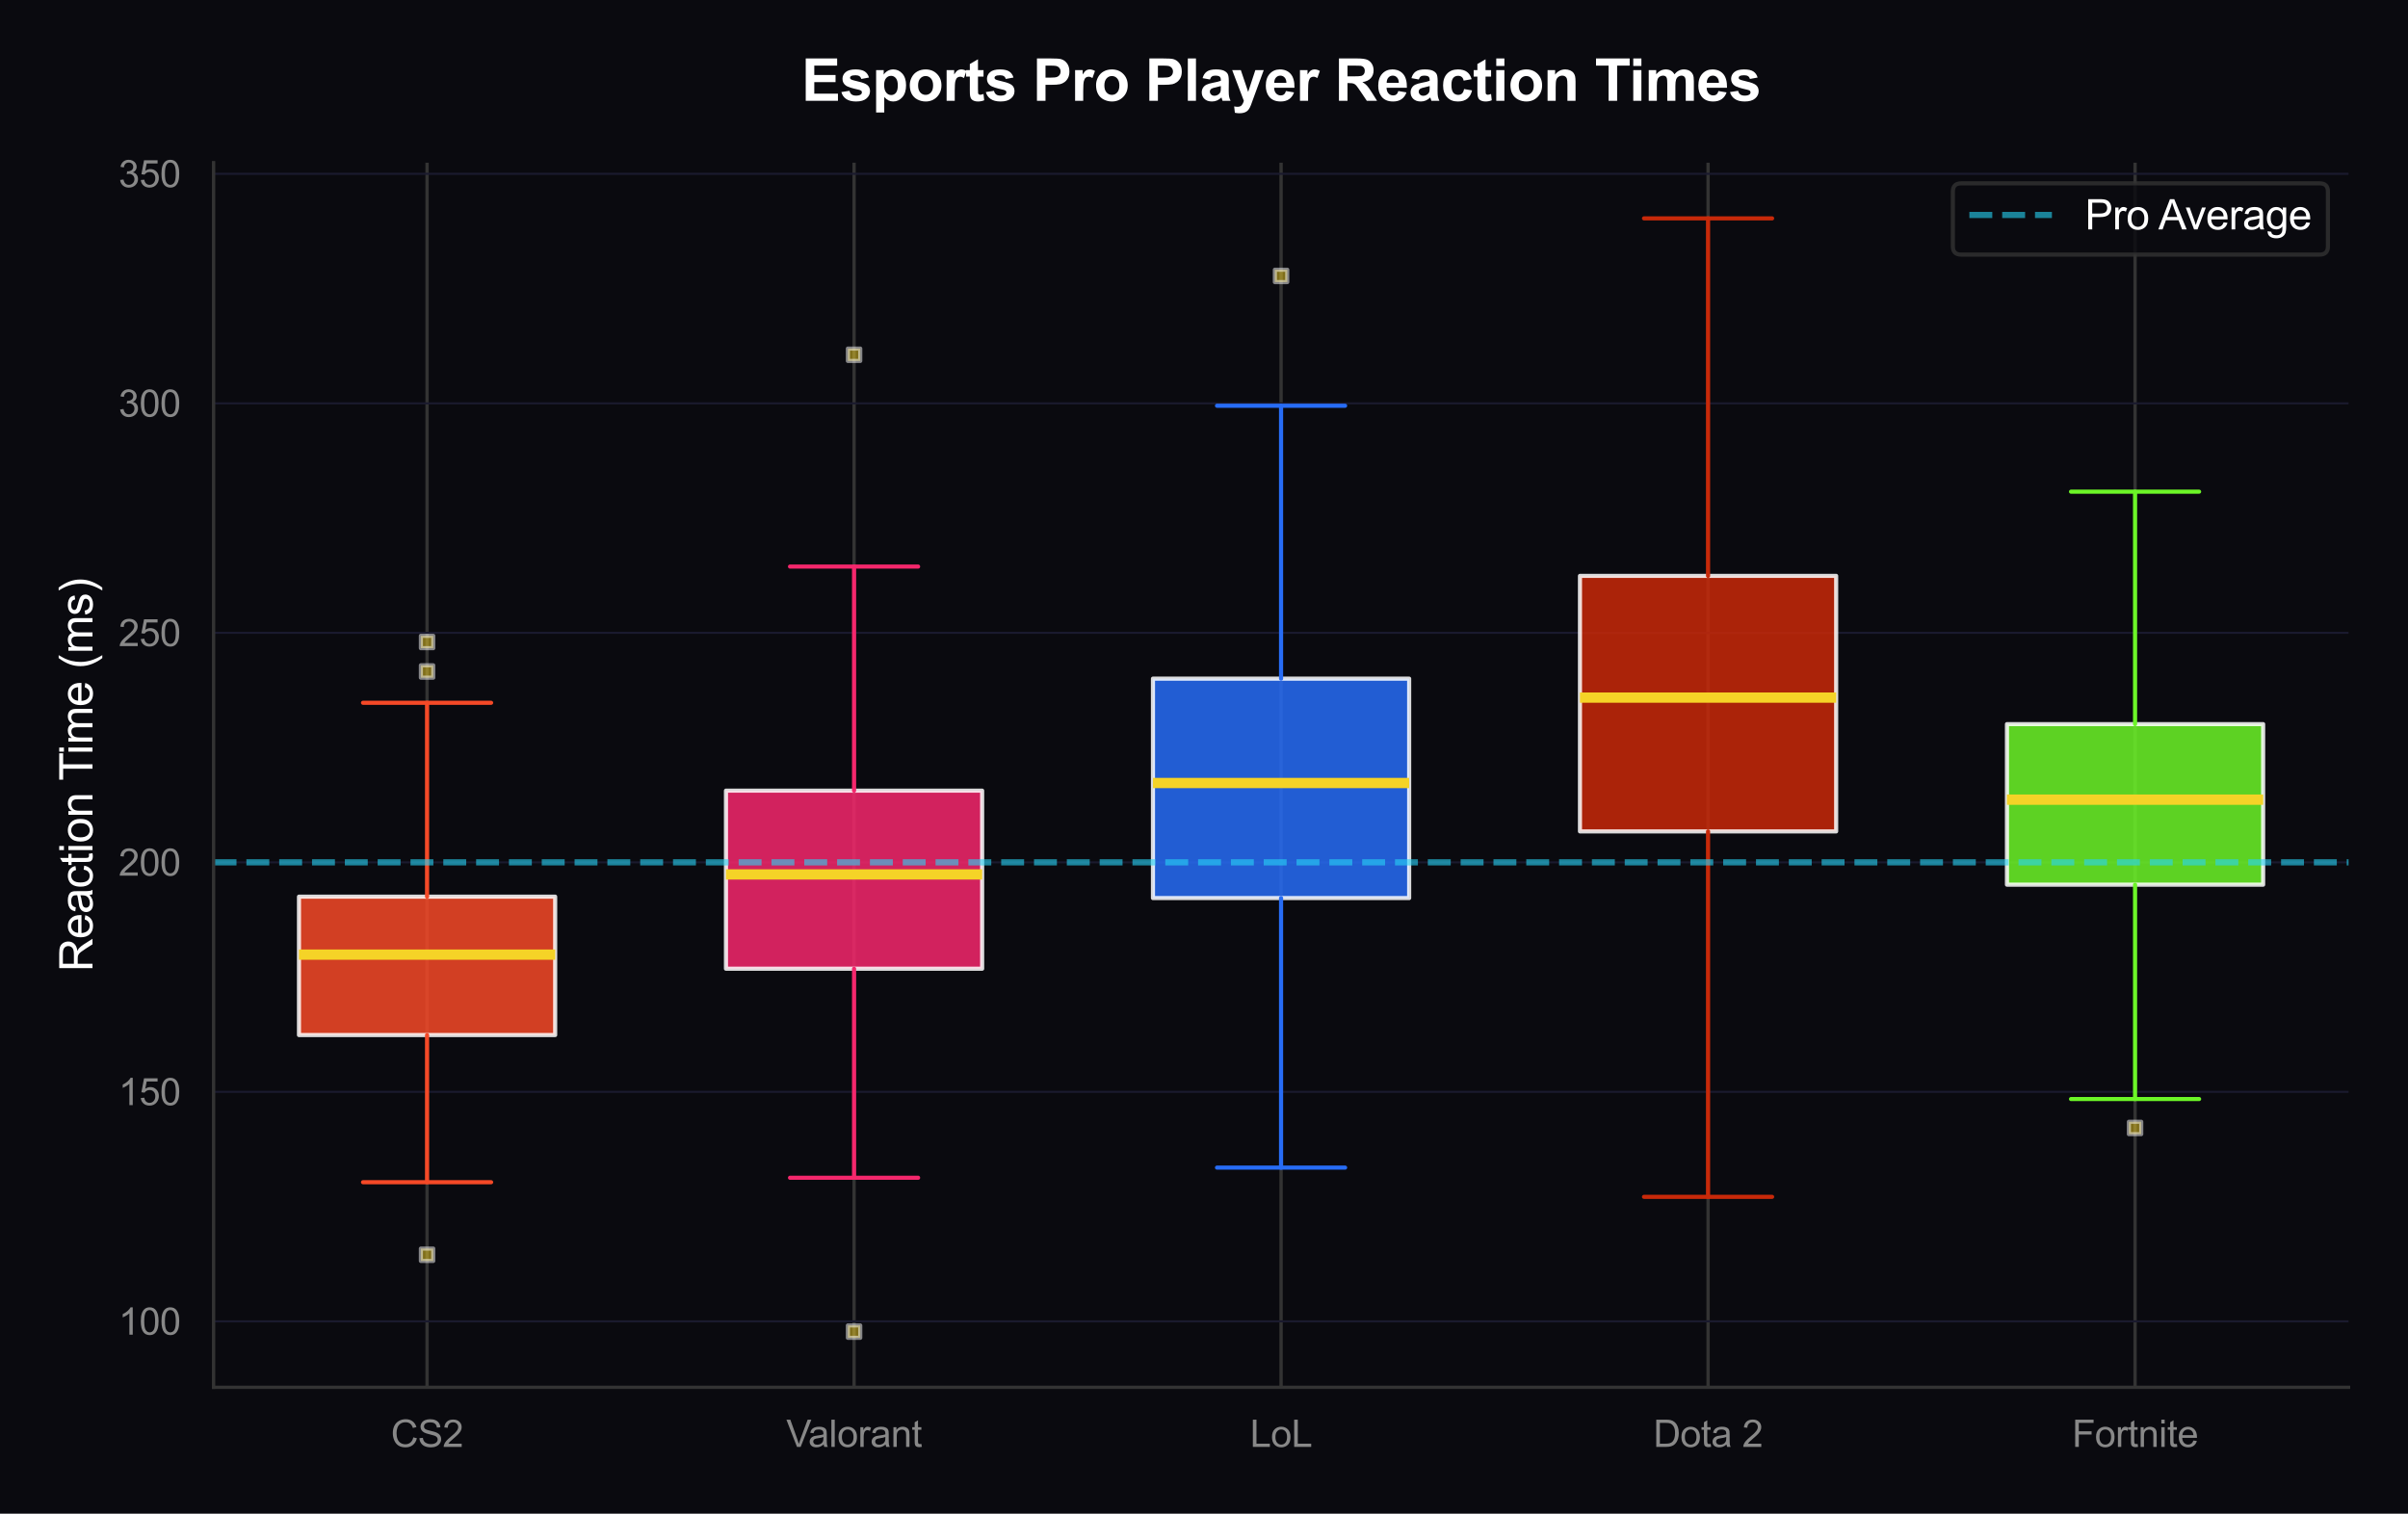 <?xml version="1.0" encoding="utf-8" standalone="no"?>
<!DOCTYPE svg PUBLIC "-//W3C//DTD SVG 1.1//EN"
  "http://www.w3.org/Graphics/SVG/1.1/DTD/svg11.dtd">
<svg xmlns:xlink="http://www.w3.org/1999/xlink" viewBox="0 0 583.337 366.732" xmlns="http://www.w3.org/2000/svg" version="1.1">
 <defs>
  <style type="text/css">*{stroke-linejoin: round; stroke-linecap: butt}</style>
 </defs>
 <g id="figure_1">
  <g id="patch_1">
   <path d="M 0 366.732 
L 583.337 366.732 
L 583.337 0 
L 0 0 
z
" style="fill: #0a0a0f"/>
  </g>
  <g id="axes_1">
   <g id="patch_2">
    <path d="M 51.737 336.101 
L 568.937 336.101 
L 568.937 39.421 
L 51.737 39.421 
z
" style="fill: #0a0a0f"/>
   </g>
   <g id="matplotlib.axis_1">
    <g id="xtick_1">
     <g id="line2d_1">
      <path d="M 103.457 336.101 
L 103.457 39.421 
" clip-path="url(#pb2e6bfd8dd)" style="fill: none; stroke: #333333; stroke-width: 0.8; stroke-linecap: round"/>
     </g>
     <g id="text_1">
      <!-- CS2 -->
      <g style="fill: #888888" transform="translate(94.703 350.543) scale(0.09 -0.09)">
       <defs>
        <path id="ArialMT-43" d="M 3763 1606 
L 4369 1453 
Q 4178 706 3683 314 
Q 3188 -78 2472 -78 
Q 1731 -78 1267 223 
Q 803 525 561 1097 
Q 319 1669 319 2325 
Q 319 3041 592 3573 
Q 866 4106 1370 4382 
Q 1875 4659 2481 4659 
Q 3169 4659 3637 4309 
Q 4106 3959 4291 3325 
L 3694 3184 
Q 3534 3684 3231 3912 
Q 2928 4141 2469 4141 
Q 1941 4141 1586 3887 
Q 1231 3634 1087 3207 
Q 944 2781 944 2328 
Q 944 1744 1114 1308 
Q 1284 872 1643 656 
Q 2003 441 2422 441 
Q 2931 441 3284 734 
Q 3638 1028 3763 1606 
z
" transform="scale(0.016)"/>
        <path id="ArialMT-53" d="M 288 1472 
L 859 1522 
Q 900 1178 1048 958 
Q 1197 738 1509 602 
Q 1822 466 2213 466 
Q 2559 466 2825 569 
Q 3091 672 3220 851 
Q 3350 1031 3350 1244 
Q 3350 1459 3225 1620 
Q 3100 1781 2813 1891 
Q 2628 1963 1997 2114 
Q 1366 2266 1113 2400 
Q 784 2572 623 2826 
Q 463 3081 463 3397 
Q 463 3744 659 4045 
Q 856 4347 1234 4503 
Q 1613 4659 2075 4659 
Q 2584 4659 2973 4495 
Q 3363 4331 3572 4012 
Q 3781 3694 3797 3291 
L 3216 3247 
Q 3169 3681 2898 3903 
Q 2628 4125 2100 4125 
Q 1550 4125 1298 3923 
Q 1047 3722 1047 3438 
Q 1047 3191 1225 3031 
Q 1400 2872 2139 2705 
Q 2878 2538 3153 2413 
Q 3553 2228 3743 1945 
Q 3934 1663 3934 1294 
Q 3934 928 3725 604 
Q 3516 281 3123 101 
Q 2731 -78 2241 -78 
Q 1619 -78 1198 103 
Q 778 284 539 648 
Q 300 1013 288 1472 
z
" transform="scale(0.016)"/>
        <path id="ArialMT-32" d="M 3222 541 
L 3222 0 
L 194 0 
Q 188 203 259 391 
Q 375 700 629 1000 
Q 884 1300 1366 1694 
Q 2113 2306 2375 2664 
Q 2638 3022 2638 3341 
Q 2638 3675 2398 3904 
Q 2159 4134 1775 4134 
Q 1369 4134 1125 3890 
Q 881 3647 878 3216 
L 300 3275 
Q 359 3922 746 4261 
Q 1134 4600 1788 4600 
Q 2447 4600 2831 4234 
Q 3216 3869 3216 3328 
Q 3216 3053 3103 2787 
Q 2991 2522 2730 2228 
Q 2469 1934 1863 1422 
Q 1356 997 1212 845 
Q 1069 694 975 541 
L 3222 541 
z
" transform="scale(0.016)"/>
       </defs>
       <use xlink:href="#ArialMT-43"/>
       <use xlink:href="#ArialMT-53" transform="translate(72.217 0)"/>
       <use xlink:href="#ArialMT-32" transform="translate(138.916 0)"/>
      </g>
     </g>
    </g>
    <g id="xtick_2">
     <g id="line2d_2">
      <path d="M 206.897 336.101 
L 206.897 39.421 
" clip-path="url(#pb2e6bfd8dd)" style="fill: none; stroke: #333333; stroke-width: 0.8; stroke-linecap: round"/>
     </g>
     <g id="text_2">
      <!-- Valorant -->
      <g style="fill: #888888" transform="translate(190.47 350.543) scale(0.09 -0.09)">
       <defs>
        <path id="ArialMT-56" d="M 1803 0 
L 28 4581 
L 684 4581 
L 1875 1253 
Q 2019 853 2116 503 
Q 2222 878 2363 1253 
L 3600 4581 
L 4219 4581 
L 2425 0 
L 1803 0 
z
" transform="scale(0.016)"/>
        <path id="ArialMT-61" d="M 2588 409 
Q 2275 144 1986 34 
Q 1697 -75 1366 -75 
Q 819 -75 525 192 
Q 231 459 231 875 
Q 231 1119 342 1320 
Q 453 1522 633 1644 
Q 813 1766 1038 1828 
Q 1203 1872 1538 1913 
Q 2219 1994 2541 2106 
Q 2544 2222 2544 2253 
Q 2544 2597 2384 2738 
Q 2169 2928 1744 2928 
Q 1347 2928 1158 2789 
Q 969 2650 878 2297 
L 328 2372 
Q 403 2725 575 2942 
Q 747 3159 1072 3276 
Q 1397 3394 1825 3394 
Q 2250 3394 2515 3294 
Q 2781 3194 2906 3042 
Q 3031 2891 3081 2659 
Q 3109 2516 3109 2141 
L 3109 1391 
Q 3109 606 3145 398 
Q 3181 191 3288 0 
L 2700 0 
Q 2613 175 2588 409 
z
M 2541 1666 
Q 2234 1541 1622 1453 
Q 1275 1403 1131 1340 
Q 988 1278 909 1158 
Q 831 1038 831 891 
Q 831 666 1001 516 
Q 1172 366 1500 366 
Q 1825 366 2078 508 
Q 2331 650 2450 897 
Q 2541 1088 2541 1459 
L 2541 1666 
z
" transform="scale(0.016)"/>
        <path id="ArialMT-6c" d="M 409 0 
L 409 4581 
L 972 4581 
L 972 0 
L 409 0 
z
" transform="scale(0.016)"/>
        <path id="ArialMT-6f" d="M 213 1659 
Q 213 2581 725 3025 
Q 1153 3394 1769 3394 
Q 2453 3394 2887 2945 
Q 3322 2497 3322 1706 
Q 3322 1066 3130 698 
Q 2938 331 2570 128 
Q 2203 -75 1769 -75 
Q 1072 -75 642 372 
Q 213 819 213 1659 
z
M 791 1659 
Q 791 1022 1069 705 
Q 1347 388 1769 388 
Q 2188 388 2466 706 
Q 2744 1025 2744 1678 
Q 2744 2294 2464 2611 
Q 2184 2928 1769 2928 
Q 1347 2928 1069 2612 
Q 791 2297 791 1659 
z
" transform="scale(0.016)"/>
        <path id="ArialMT-72" d="M 416 0 
L 416 3319 
L 922 3319 
L 922 2816 
Q 1116 3169 1280 3281 
Q 1444 3394 1641 3394 
Q 1925 3394 2219 3213 
L 2025 2691 
Q 1819 2813 1613 2813 
Q 1428 2813 1281 2702 
Q 1134 2591 1072 2394 
Q 978 2094 978 1738 
L 978 0 
L 416 0 
z
" transform="scale(0.016)"/>
        <path id="ArialMT-6e" d="M 422 0 
L 422 3319 
L 928 3319 
L 928 2847 
Q 1294 3394 1984 3394 
Q 2284 3394 2536 3286 
Q 2788 3178 2913 3003 
Q 3038 2828 3088 2588 
Q 3119 2431 3119 2041 
L 3119 0 
L 2556 0 
L 2556 2019 
Q 2556 2363 2490 2533 
Q 2425 2703 2258 2804 
Q 2091 2906 1866 2906 
Q 1506 2906 1245 2678 
Q 984 2450 984 1813 
L 984 0 
L 422 0 
z
" transform="scale(0.016)"/>
        <path id="ArialMT-74" d="M 1650 503 
L 1731 6 
Q 1494 -44 1306 -44 
Q 1000 -44 831 53 
Q 663 150 594 308 
Q 525 466 525 972 
L 525 2881 
L 113 2881 
L 113 3319 
L 525 3319 
L 525 4141 
L 1084 4478 
L 1084 3319 
L 1650 3319 
L 1650 2881 
L 1084 2881 
L 1084 941 
Q 1084 700 1114 631 
Q 1144 563 1211 522 
Q 1278 481 1403 481 
Q 1497 481 1650 503 
z
" transform="scale(0.016)"/>
       </defs>
       <use xlink:href="#ArialMT-56"/>
       <use xlink:href="#ArialMT-61" transform="translate(59.324 0)"/>
       <use xlink:href="#ArialMT-6c" transform="translate(114.939 0)"/>
       <use xlink:href="#ArialMT-6f" transform="translate(137.156 0)"/>
       <use xlink:href="#ArialMT-72" transform="translate(192.771 0)"/>
       <use xlink:href="#ArialMT-61" transform="translate(226.072 0)"/>
       <use xlink:href="#ArialMT-6e" transform="translate(281.688 0)"/>
       <use xlink:href="#ArialMT-74" transform="translate(337.303 0)"/>
      </g>
     </g>
    </g>
    <g id="xtick_3">
     <g id="line2d_3">
      <path d="M 310.337 336.101 
L 310.337 39.421 
" clip-path="url(#pb2e6bfd8dd)" style="fill: none; stroke: #333333; stroke-width: 0.8; stroke-linecap: round"/>
     </g>
     <g id="text_3">
      <!-- LoL -->
      <g style="fill: #888888" transform="translate(302.83 350.543) scale(0.09 -0.09)">
       <defs>
        <path id="ArialMT-4c" d="M 469 0 
L 469 4581 
L 1075 4581 
L 1075 541 
L 3331 541 
L 3331 0 
L 469 0 
z
" transform="scale(0.016)"/>
       </defs>
       <use xlink:href="#ArialMT-4c"/>
       <use xlink:href="#ArialMT-6f" transform="translate(55.615 0)"/>
       <use xlink:href="#ArialMT-4c" transform="translate(111.23 0)"/>
      </g>
     </g>
    </g>
    <g id="xtick_4">
     <g id="line2d_4">
      <path d="M 413.777 336.101 
L 413.777 39.421 
" clip-path="url(#pb2e6bfd8dd)" style="fill: none; stroke: #333333; stroke-width: 0.8; stroke-linecap: round"/>
     </g>
     <g id="text_4">
      <!-- Dota 2 -->
      <g style="fill: #888888" transform="translate(400.52 350.543) scale(0.09 -0.09)">
       <defs>
        <path id="ArialMT-44" d="M 494 0 
L 494 4581 
L 2072 4581 
Q 2606 4581 2888 4516 
Q 3281 4425 3559 4188 
Q 3922 3881 4101 3404 
Q 4281 2928 4281 2316 
Q 4281 1794 4159 1391 
Q 4038 988 3847 723 
Q 3656 459 3429 307 
Q 3203 156 2883 78 
Q 2563 0 2147 0 
L 494 0 
z
M 1100 541 
L 2078 541 
Q 2531 541 2789 625 
Q 3047 709 3200 863 
Q 3416 1078 3536 1442 
Q 3656 1806 3656 2325 
Q 3656 3044 3420 3430 
Q 3184 3816 2847 3947 
Q 2603 4041 2063 4041 
L 1100 4041 
L 1100 541 
z
" transform="scale(0.016)"/>
        <path id="ArialMT-20" transform="scale(0.016)"/>
       </defs>
       <use xlink:href="#ArialMT-44"/>
       <use xlink:href="#ArialMT-6f" transform="translate(72.217 0)"/>
       <use xlink:href="#ArialMT-74" transform="translate(127.832 0)"/>
       <use xlink:href="#ArialMT-61" transform="translate(155.615 0)"/>
       <use xlink:href="#ArialMT-20" transform="translate(211.23 0)"/>
       <use xlink:href="#ArialMT-32" transform="translate(239.014 0)"/>
      </g>
     </g>
    </g>
    <g id="xtick_5">
     <g id="line2d_5">
      <path d="M 517.217 336.101 
L 517.217 39.421 
" clip-path="url(#pb2e6bfd8dd)" style="fill: none; stroke: #333333; stroke-width: 0.8; stroke-linecap: round"/>
     </g>
     <g id="text_5">
      <!-- Fortnite -->
      <g style="fill: #888888" transform="translate(501.963 350.543) scale(0.09 -0.09)">
       <defs>
        <path id="ArialMT-46" d="M 525 0 
L 525 4581 
L 3616 4581 
L 3616 4041 
L 1131 4041 
L 1131 2622 
L 3281 2622 
L 3281 2081 
L 1131 2081 
L 1131 0 
L 525 0 
z
" transform="scale(0.016)"/>
        <path id="ArialMT-69" d="M 425 3934 
L 425 4581 
L 988 4581 
L 988 3934 
L 425 3934 
z
M 425 0 
L 425 3319 
L 988 3319 
L 988 0 
L 425 0 
z
" transform="scale(0.016)"/>
        <path id="ArialMT-65" d="M 2694 1069 
L 3275 997 
Q 3138 488 2766 206 
Q 2394 -75 1816 -75 
Q 1088 -75 661 373 
Q 234 822 234 1631 
Q 234 2469 665 2931 
Q 1097 3394 1784 3394 
Q 2450 3394 2872 2941 
Q 3294 2488 3294 1666 
Q 3294 1616 3291 1516 
L 816 1516 
Q 847 969 1125 678 
Q 1403 388 1819 388 
Q 2128 388 2347 550 
Q 2566 713 2694 1069 
z
M 847 1978 
L 2700 1978 
Q 2663 2397 2488 2606 
Q 2219 2931 1791 2931 
Q 1403 2931 1139 2672 
Q 875 2413 847 1978 
z
" transform="scale(0.016)"/>
       </defs>
       <use xlink:href="#ArialMT-46"/>
       <use xlink:href="#ArialMT-6f" transform="translate(61.084 0)"/>
       <use xlink:href="#ArialMT-72" transform="translate(116.699 0)"/>
       <use xlink:href="#ArialMT-74" transform="translate(150 0)"/>
       <use xlink:href="#ArialMT-6e" transform="translate(177.783 0)"/>
       <use xlink:href="#ArialMT-69" transform="translate(233.398 0)"/>
       <use xlink:href="#ArialMT-74" transform="translate(255.615 0)"/>
       <use xlink:href="#ArialMT-65" transform="translate(283.398 0)"/>
      </g>
     </g>
    </g>
   </g>
   <g id="matplotlib.axis_2">
    <g id="ytick_1">
     <g id="line2d_6">
      <path d="M 51.737 320.127 
L 568.937 320.127 
" clip-path="url(#pb2e6bfd8dd)" style="fill: none; stroke: #1a1a2e; stroke-width: 0.5; stroke-linecap: round"/>
     </g>
     <g id="text_6">
      <!-- 100 -->
      <g style="fill: #888888" transform="translate(28.723 323.348) scale(0.09 -0.09)">
       <defs>
        <path id="ArialMT-31" d="M 2384 0 
L 1822 0 
L 1822 3584 
Q 1619 3391 1289 3197 
Q 959 3003 697 2906 
L 697 3450 
Q 1169 3672 1522 3987 
Q 1875 4303 2022 4600 
L 2384 4600 
L 2384 0 
z
" transform="scale(0.016)"/>
        <path id="ArialMT-30" d="M 266 2259 
Q 266 3072 433 3567 
Q 600 4063 929 4331 
Q 1259 4600 1759 4600 
Q 2128 4600 2406 4451 
Q 2684 4303 2865 4023 
Q 3047 3744 3150 3342 
Q 3253 2941 3253 2259 
Q 3253 1453 3087 958 
Q 2922 463 2592 192 
Q 2263 -78 1759 -78 
Q 1097 -78 719 397 
Q 266 969 266 2259 
z
M 844 2259 
Q 844 1131 1108 757 
Q 1372 384 1759 384 
Q 2147 384 2411 759 
Q 2675 1134 2675 2259 
Q 2675 3391 2411 3762 
Q 2147 4134 1753 4134 
Q 1366 4134 1134 3806 
Q 844 3388 844 2259 
z
" transform="scale(0.016)"/>
       </defs>
       <use xlink:href="#ArialMT-31"/>
       <use xlink:href="#ArialMT-30" transform="translate(55.615 0)"/>
       <use xlink:href="#ArialMT-30" transform="translate(111.23 0)"/>
      </g>
     </g>
    </g>
    <g id="ytick_2">
     <g id="line2d_7">
      <path d="M 51.737 264.524 
L 568.937 264.524 
" clip-path="url(#pb2e6bfd8dd)" style="fill: none; stroke: #1a1a2e; stroke-width: 0.5; stroke-linecap: round"/>
     </g>
     <g id="text_7">
      <!-- 150 -->
      <g style="fill: #888888" transform="translate(28.723 267.745) scale(0.09 -0.09)">
       <defs>
        <path id="ArialMT-35" d="M 266 1200 
L 856 1250 
Q 922 819 1161 601 
Q 1400 384 1738 384 
Q 2144 384 2425 690 
Q 2706 997 2706 1503 
Q 2706 1984 2436 2262 
Q 2166 2541 1728 2541 
Q 1456 2541 1237 2417 
Q 1019 2294 894 2097 
L 366 2166 
L 809 4519 
L 3088 4519 
L 3088 3981 
L 1259 3981 
L 1013 2750 
Q 1425 3038 1878 3038 
Q 2478 3038 2890 2622 
Q 3303 2206 3303 1553 
Q 3303 931 2941 478 
Q 2500 -78 1738 -78 
Q 1113 -78 717 272 
Q 322 622 266 1200 
z
" transform="scale(0.016)"/>
       </defs>
       <use xlink:href="#ArialMT-31"/>
       <use xlink:href="#ArialMT-35" transform="translate(55.615 0)"/>
       <use xlink:href="#ArialMT-30" transform="translate(111.23 0)"/>
      </g>
     </g>
    </g>
    <g id="ytick_3">
     <g id="line2d_8">
      <path d="M 51.737 208.922 
L 568.937 208.922 
" clip-path="url(#pb2e6bfd8dd)" style="fill: none; stroke: #1a1a2e; stroke-width: 0.5; stroke-linecap: round"/>
     </g>
     <g id="text_8">
      <!-- 200 -->
      <g style="fill: #888888" transform="translate(28.723 212.143) scale(0.09 -0.09)">
       <use xlink:href="#ArialMT-32"/>
       <use xlink:href="#ArialMT-30" transform="translate(55.615 0)"/>
       <use xlink:href="#ArialMT-30" transform="translate(111.23 0)"/>
      </g>
     </g>
    </g>
    <g id="ytick_4">
     <g id="line2d_9">
      <path d="M 51.737 153.319 
L 568.937 153.319 
" clip-path="url(#pb2e6bfd8dd)" style="fill: none; stroke: #1a1a2e; stroke-width: 0.5; stroke-linecap: round"/>
     </g>
     <g id="text_9">
      <!-- 250 -->
      <g style="fill: #888888" transform="translate(28.723 156.54) scale(0.09 -0.09)">
       <use xlink:href="#ArialMT-32"/>
       <use xlink:href="#ArialMT-35" transform="translate(55.615 0)"/>
       <use xlink:href="#ArialMT-30" transform="translate(111.23 0)"/>
      </g>
     </g>
    </g>
    <g id="ytick_5">
     <g id="line2d_10">
      <path d="M 51.737 97.717 
L 568.937 97.717 
" clip-path="url(#pb2e6bfd8dd)" style="fill: none; stroke: #1a1a2e; stroke-width: 0.5; stroke-linecap: round"/>
     </g>
     <g id="text_10">
      <!-- 300 -->
      <g style="fill: #888888" transform="translate(28.723 100.938) scale(0.09 -0.09)">
       <defs>
        <path id="ArialMT-33" d="M 269 1209 
L 831 1284 
Q 928 806 1161 595 
Q 1394 384 1728 384 
Q 2125 384 2398 659 
Q 2672 934 2672 1341 
Q 2672 1728 2419 1979 
Q 2166 2231 1775 2231 
Q 1616 2231 1378 2169 
L 1441 2663 
Q 1497 2656 1531 2656 
Q 1891 2656 2178 2843 
Q 2466 3031 2466 3422 
Q 2466 3731 2256 3934 
Q 2047 4138 1716 4138 
Q 1388 4138 1169 3931 
Q 950 3725 888 3313 
L 325 3413 
Q 428 3978 793 4289 
Q 1159 4600 1703 4600 
Q 2078 4600 2393 4439 
Q 2709 4278 2876 4000 
Q 3044 3722 3044 3409 
Q 3044 3113 2884 2869 
Q 2725 2625 2413 2481 
Q 2819 2388 3044 2092 
Q 3269 1797 3269 1353 
Q 3269 753 2831 336 
Q 2394 -81 1725 -81 
Q 1122 -81 723 278 
Q 325 638 269 1209 
z
" transform="scale(0.016)"/>
       </defs>
       <use xlink:href="#ArialMT-33"/>
       <use xlink:href="#ArialMT-30" transform="translate(55.615 0)"/>
       <use xlink:href="#ArialMT-30" transform="translate(111.23 0)"/>
      </g>
     </g>
    </g>
    <g id="ytick_6">
     <g id="line2d_11">
      <path d="M 51.737 42.114 
L 568.937 42.114 
" clip-path="url(#pb2e6bfd8dd)" style="fill: none; stroke: #1a1a2e; stroke-width: 0.5; stroke-linecap: round"/>
     </g>
     <g id="text_11">
      <!-- 350 -->
      <g style="fill: #888888" transform="translate(28.723 45.335) scale(0.09 -0.09)">
       <use xlink:href="#ArialMT-33"/>
       <use xlink:href="#ArialMT-35" transform="translate(55.615 0)"/>
       <use xlink:href="#ArialMT-30" transform="translate(111.23 0)"/>
      </g>
     </g>
    </g>
    <g id="text_12">
     <!-- Reaction Time (ms) -->
     <g style="fill: #ffffff" transform="translate(22.408 235.436) rotate(-90) scale(0.11 -0.11)">
      <defs>
       <path id="ArialMT-52" d="M 503 0 
L 503 4581 
L 2534 4581 
Q 3147 4581 3465 4457 
Q 3784 4334 3975 4021 
Q 4166 3709 4166 3331 
Q 4166 2844 3850 2509 
Q 3534 2175 2875 2084 
Q 3116 1969 3241 1856 
Q 3506 1613 3744 1247 
L 4541 0 
L 3778 0 
L 3172 953 
Q 2906 1366 2734 1584 
Q 2563 1803 2427 1890 
Q 2291 1978 2150 2013 
Q 2047 2034 1813 2034 
L 1109 2034 
L 1109 0 
L 503 0 
z
M 1109 2559 
L 2413 2559 
Q 2828 2559 3062 2645 
Q 3297 2731 3419 2920 
Q 3541 3109 3541 3331 
Q 3541 3656 3305 3865 
Q 3069 4075 2559 4075 
L 1109 4075 
L 1109 2559 
z
" transform="scale(0.016)"/>
       <path id="ArialMT-63" d="M 2588 1216 
L 3141 1144 
Q 3050 572 2676 248 
Q 2303 -75 1759 -75 
Q 1078 -75 664 370 
Q 250 816 250 1647 
Q 250 2184 428 2587 
Q 606 2991 970 3192 
Q 1334 3394 1763 3394 
Q 2303 3394 2647 3120 
Q 2991 2847 3088 2344 
L 2541 2259 
Q 2463 2594 2264 2762 
Q 2066 2931 1784 2931 
Q 1359 2931 1093 2626 
Q 828 2322 828 1663 
Q 828 994 1084 691 
Q 1341 388 1753 388 
Q 2084 388 2306 591 
Q 2528 794 2588 1216 
z
" transform="scale(0.016)"/>
       <path id="ArialMT-54" d="M 1659 0 
L 1659 4041 
L 150 4041 
L 150 4581 
L 3781 4581 
L 3781 4041 
L 2266 4041 
L 2266 0 
L 1659 0 
z
" transform="scale(0.016)"/>
       <path id="ArialMT-6d" d="M 422 0 
L 422 3319 
L 925 3319 
L 925 2853 
Q 1081 3097 1340 3245 
Q 1600 3394 1931 3394 
Q 2300 3394 2536 3241 
Q 2772 3088 2869 2813 
Q 3263 3394 3894 3394 
Q 4388 3394 4653 3120 
Q 4919 2847 4919 2278 
L 4919 0 
L 4359 0 
L 4359 2091 
Q 4359 2428 4304 2576 
Q 4250 2725 4106 2815 
Q 3963 2906 3769 2906 
Q 3419 2906 3187 2673 
Q 2956 2441 2956 1928 
L 2956 0 
L 2394 0 
L 2394 2156 
Q 2394 2531 2256 2718 
Q 2119 2906 1806 2906 
Q 1569 2906 1367 2781 
Q 1166 2656 1075 2415 
Q 984 2175 984 1722 
L 984 0 
L 422 0 
z
" transform="scale(0.016)"/>
       <path id="ArialMT-28" d="M 1497 -1347 
Q 1031 -759 709 28 
Q 388 816 388 1659 
Q 388 2403 628 3084 
Q 909 3875 1497 4659 
L 1900 4659 
Q 1522 4009 1400 3731 
Q 1209 3300 1100 2831 
Q 966 2247 966 1656 
Q 966 153 1900 -1347 
L 1497 -1347 
z
" transform="scale(0.016)"/>
       <path id="ArialMT-73" d="M 197 991 
L 753 1078 
Q 800 744 1014 566 
Q 1228 388 1613 388 
Q 2000 388 2187 545 
Q 2375 703 2375 916 
Q 2375 1106 2209 1216 
Q 2094 1291 1634 1406 
Q 1016 1563 777 1677 
Q 538 1791 414 1992 
Q 291 2194 291 2438 
Q 291 2659 392 2848 
Q 494 3038 669 3163 
Q 800 3259 1026 3326 
Q 1253 3394 1513 3394 
Q 1903 3394 2198 3281 
Q 2494 3169 2634 2976 
Q 2775 2784 2828 2463 
L 2278 2388 
Q 2241 2644 2061 2787 
Q 1881 2931 1553 2931 
Q 1166 2931 1000 2803 
Q 834 2675 834 2503 
Q 834 2394 903 2306 
Q 972 2216 1119 2156 
Q 1203 2125 1616 2013 
Q 2213 1853 2448 1751 
Q 2684 1650 2818 1456 
Q 2953 1263 2953 975 
Q 2953 694 2789 445 
Q 2625 197 2315 61 
Q 2006 -75 1616 -75 
Q 969 -75 630 194 
Q 291 463 197 991 
z
" transform="scale(0.016)"/>
       <path id="ArialMT-29" d="M 791 -1347 
L 388 -1347 
Q 1322 153 1322 1656 
Q 1322 2244 1188 2822 
Q 1081 3291 891 3722 
Q 769 4003 388 4659 
L 791 4659 
Q 1378 3875 1659 3084 
Q 1900 2403 1900 1659 
Q 1900 816 1576 28 
Q 1253 -759 791 -1347 
z
" transform="scale(0.016)"/>
      </defs>
      <use xlink:href="#ArialMT-52"/>
      <use xlink:href="#ArialMT-65" transform="translate(72.217 0)"/>
      <use xlink:href="#ArialMT-61" transform="translate(127.832 0)"/>
      <use xlink:href="#ArialMT-63" transform="translate(183.447 0)"/>
      <use xlink:href="#ArialMT-74" transform="translate(233.447 0)"/>
      <use xlink:href="#ArialMT-69" transform="translate(261.23 0)"/>
      <use xlink:href="#ArialMT-6f" transform="translate(283.447 0)"/>
      <use xlink:href="#ArialMT-6e" transform="translate(339.062 0)"/>
      <use xlink:href="#ArialMT-20" transform="translate(394.678 0)"/>
      <use xlink:href="#ArialMT-54" transform="translate(420.711 0)"/>
      <use xlink:href="#ArialMT-69" transform="translate(478.045 0)"/>
      <use xlink:href="#ArialMT-6d" transform="translate(500.262 0)"/>
      <use xlink:href="#ArialMT-65" transform="translate(583.562 0)"/>
      <use xlink:href="#ArialMT-20" transform="translate(639.178 0)"/>
      <use xlink:href="#ArialMT-28" transform="translate(666.961 0)"/>
      <use xlink:href="#ArialMT-6d" transform="translate(700.262 0)"/>
      <use xlink:href="#ArialMT-73" transform="translate(783.562 0)"/>
      <use xlink:href="#ArialMT-29" transform="translate(833.562 0)"/>
     </g>
    </g>
   </g>
   <g id="patch_3">
    <path d="M 72.425 250.766 
L 134.489 250.766 
L 134.489 217.238 
L 72.425 217.238 
L 72.425 250.766 
z
" clip-path="url(#pb2e6bfd8dd)" style="fill: #f54927; opacity: 0.85; stroke: #ffffff; stroke-linejoin: miter"/>
   </g>
   <g id="line2d_12">
    <path d="M 103.457 250.766 
L 103.457 286.42 
" clip-path="url(#pb2e6bfd8dd)" style="fill: none; stroke: #f54927; stroke-linecap: round"/>
   </g>
   <g id="line2d_13">
    <path d="M 103.457 217.238 
L 103.457 170.265 
" clip-path="url(#pb2e6bfd8dd)" style="fill: none; stroke: #f54927; stroke-linecap: round"/>
   </g>
   <g id="line2d_14">
    <path d="M 87.941 286.42 
L 118.973 286.42 
" clip-path="url(#pb2e6bfd8dd)" style="fill: none; stroke: #f54927; stroke-linecap: round"/>
   </g>
   <g id="line2d_15">
    <path d="M 87.941 170.265 
L 118.973 170.265 
" clip-path="url(#pb2e6bfd8dd)" style="fill: none; stroke: #f54927; stroke-linecap: round"/>
   </g>
   <g id="line2d_16">
    <defs>
     <path id="m1ee69058f0" d="M -1.5 1.5 
L 1.5 1.5 
L 1.5 -1.5 
L -1.5 -1.5 
z
" style="stroke: #ffffff; stroke-opacity: 0.5; stroke-linejoin: miter"/>
    </defs>
    <g clip-path="url(#pb2e6bfd8dd)">
     <use xlink:href="#m1ee69058f0" x="103.457" y="303.995" style="fill: #f5d327; fill-opacity: 0.5; stroke: #ffffff; stroke-opacity: 0.5; stroke-linejoin: miter"/>
     <use xlink:href="#m1ee69058f0" x="103.457" y="162.682" style="fill: #f5d327; fill-opacity: 0.5; stroke: #ffffff; stroke-opacity: 0.5; stroke-linejoin: miter"/>
     <use xlink:href="#m1ee69058f0" x="103.457" y="155.539" style="fill: #f5d327; fill-opacity: 0.5; stroke: #ffffff; stroke-opacity: 0.5; stroke-linejoin: miter"/>
    </g>
   </g>
   <g id="patch_4">
    <path d="M 175.865 234.694 
L 237.929 234.694 
L 237.929 191.555 
L 175.865 191.555 
L 175.865 234.694 
z
" clip-path="url(#pb2e6bfd8dd)" style="fill: #f5276c; opacity: 0.85; stroke: #ffffff; stroke-linejoin: miter"/>
   </g>
   <g id="line2d_17">
    <path d="M 206.897 234.694 
L 206.897 285.338 
" clip-path="url(#pb2e6bfd8dd)" style="fill: none; stroke: #f5276c; stroke-linecap: round"/>
   </g>
   <g id="line2d_18">
    <path d="M 206.897 191.555 
L 206.897 137.262 
" clip-path="url(#pb2e6bfd8dd)" style="fill: none; stroke: #f5276c; stroke-linecap: round"/>
   </g>
   <g id="line2d_19">
    <path d="M 191.381 285.338 
L 222.413 285.338 
" clip-path="url(#pb2e6bfd8dd)" style="fill: none; stroke: #f5276c; stroke-linecap: round"/>
   </g>
   <g id="line2d_20">
    <path d="M 191.381 137.262 
L 222.413 137.262 
" clip-path="url(#pb2e6bfd8dd)" style="fill: none; stroke: #f5276c; stroke-linecap: round"/>
   </g>
   <g id="line2d_21">
    <g clip-path="url(#pb2e6bfd8dd)">
     <use xlink:href="#m1ee69058f0" x="206.897" y="322.615" style="fill: #f5d327; fill-opacity: 0.5; stroke: #ffffff; stroke-opacity: 0.5; stroke-linejoin: miter"/>
     <use xlink:href="#m1ee69058f0" x="206.897" y="85.949" style="fill: #f5d327; fill-opacity: 0.5; stroke: #ffffff; stroke-opacity: 0.5; stroke-linejoin: miter"/>
    </g>
   </g>
   <g id="patch_5">
    <path d="M 279.305 217.58 
L 341.369 217.58 
L 341.369 164.414 
L 279.305 164.414 
L 279.305 217.58 
z
" clip-path="url(#pb2e6bfd8dd)" style="fill: #276cf5; opacity: 0.85; stroke: #ffffff; stroke-linejoin: miter"/>
   </g>
   <g id="line2d_22">
    <path d="M 310.337 217.58 
L 310.337 282.881 
" clip-path="url(#pb2e6bfd8dd)" style="fill: none; stroke: #276cf5; stroke-linecap: round"/>
   </g>
   <g id="line2d_23">
    <path d="M 310.337 164.414 
L 310.337 98.301 
" clip-path="url(#pb2e6bfd8dd)" style="fill: none; stroke: #276cf5; stroke-linecap: round"/>
   </g>
   <g id="line2d_24">
    <path d="M 294.821 282.881 
L 325.853 282.881 
" clip-path="url(#pb2e6bfd8dd)" style="fill: none; stroke: #276cf5; stroke-linecap: round"/>
   </g>
   <g id="line2d_25">
    <path d="M 294.821 98.301 
L 325.853 98.301 
" clip-path="url(#pb2e6bfd8dd)" style="fill: none; stroke: #276cf5; stroke-linecap: round"/>
   </g>
   <g id="line2d_26">
    <g clip-path="url(#pb2e6bfd8dd)">
     <use xlink:href="#m1ee69058f0" x="310.337" y="66.845" style="fill: #f5d327; fill-opacity: 0.5; stroke: #ffffff; stroke-opacity: 0.5; stroke-linejoin: miter"/>
    </g>
   </g>
   <g id="patch_6">
    <path d="M 382.745 201.425 
L 444.809 201.425 
L 444.809 139.522 
L 382.745 139.522 
L 382.745 201.425 
z
" clip-path="url(#pb2e6bfd8dd)" style="fill: #c82909; opacity: 0.85; stroke: #ffffff; stroke-linejoin: miter"/>
   </g>
   <g id="line2d_27">
    <path d="M 413.777 201.425 
L 413.777 289.963 
" clip-path="url(#pb2e6bfd8dd)" style="fill: none; stroke: #c82909; stroke-linecap: round"/>
   </g>
   <g id="line2d_28">
    <path d="M 413.777 139.522 
L 413.777 52.906 
" clip-path="url(#pb2e6bfd8dd)" style="fill: none; stroke: #c82909; stroke-linecap: round"/>
   </g>
   <g id="line2d_29">
    <path d="M 398.261 289.963 
L 429.293 289.963 
" clip-path="url(#pb2e6bfd8dd)" style="fill: none; stroke: #c82909; stroke-linecap: round"/>
   </g>
   <g id="line2d_30">
    <path d="M 398.261 52.906 
L 429.293 52.906 
" clip-path="url(#pb2e6bfd8dd)" style="fill: none; stroke: #c82909; stroke-linecap: round"/>
   </g>
   <g id="line2d_31"/>
   <g id="patch_7">
    <path d="M 486.185 214.332 
L 548.249 214.332 
L 548.249 175.435 
L 486.185 175.435 
L 486.185 214.332 
z
" clip-path="url(#pb2e6bfd8dd)" style="fill: #6cf527; opacity: 0.85; stroke: #ffffff; stroke-linejoin: miter"/>
   </g>
   <g id="line2d_32">
    <path d="M 517.217 214.332 
L 517.217 266.266 
" clip-path="url(#pb2e6bfd8dd)" style="fill: none; stroke: #6cf527; stroke-linecap: round"/>
   </g>
   <g id="line2d_33">
    <path d="M 517.217 175.435 
L 517.217 119.119 
" clip-path="url(#pb2e6bfd8dd)" style="fill: none; stroke: #6cf527; stroke-linecap: round"/>
   </g>
   <g id="line2d_34">
    <path d="M 501.701 266.266 
L 532.733 266.266 
" clip-path="url(#pb2e6bfd8dd)" style="fill: none; stroke: #6cf527; stroke-linecap: round"/>
   </g>
   <g id="line2d_35">
    <path d="M 501.701 119.119 
L 532.733 119.119 
" clip-path="url(#pb2e6bfd8dd)" style="fill: none; stroke: #6cf527; stroke-linecap: round"/>
   </g>
   <g id="line2d_36">
    <g clip-path="url(#pb2e6bfd8dd)">
     <use xlink:href="#m1ee69058f0" x="517.217" y="273.275" style="fill: #f5d327; fill-opacity: 0.5; stroke: #ffffff; stroke-opacity: 0.5; stroke-linejoin: miter"/>
    </g>
   </g>
   <g id="line2d_37">
    <path d="M 51.737 208.922 
L 568.937 208.922 
" clip-path="url(#pb2e6bfd8dd)" style="fill: none; stroke-dasharray: 5.55,2.4; stroke-dashoffset: 0; stroke: #27d3f5; stroke-opacity: 0.6; stroke-width: 1.5"/>
   </g>
   <g id="line2d_38">
    <path d="M 72.425 231.279 
L 134.489 231.279 
" clip-path="url(#pb2e6bfd8dd)" style="fill: none; stroke: #f5d327; stroke-width: 2.5"/>
   </g>
   <g id="line2d_39">
    <path d="M 175.865 211.852 
L 237.929 211.852 
" clip-path="url(#pb2e6bfd8dd)" style="fill: none; stroke: #f5d327; stroke-width: 2.5"/>
   </g>
   <g id="line2d_40">
    <path d="M 279.305 189.701 
L 341.369 189.701 
" clip-path="url(#pb2e6bfd8dd)" style="fill: none; stroke: #f5d327; stroke-width: 2.5"/>
   </g>
   <g id="line2d_41">
    <path d="M 382.745 169.01 
L 444.809 169.01 
" clip-path="url(#pb2e6bfd8dd)" style="fill: none; stroke: #f5d327; stroke-width: 2.5"/>
   </g>
   <g id="line2d_42">
    <path d="M 486.185 193.737 
L 548.249 193.737 
" clip-path="url(#pb2e6bfd8dd)" style="fill: none; stroke: #f5d327; stroke-width: 2.5"/>
   </g>
   <g id="patch_8">
    <path d="M 51.737 336.101 
L 51.737 39.421 
" style="fill: none; stroke: #333333; stroke-width: 0.8; stroke-linejoin: miter; stroke-linecap: square"/>
   </g>
   <g id="patch_9">
    <path d="M 51.737 336.101 
L 568.937 336.101 
" style="fill: none; stroke: #333333; stroke-width: 0.8; stroke-linejoin: miter; stroke-linecap: square"/>
   </g>
   <g id="text_13">
    <!-- Esports Pro Player Reaction Times -->
    <g style="fill: #ffffff" transform="translate(194.145 24.421) scale(0.14 -0.14)">
     <defs>
      <path id="Arial-BoldMT-45" d="M 466 0 
L 466 4581 
L 3863 4581 
L 3863 3806 
L 1391 3806 
L 1391 2791 
L 3691 2791 
L 3691 2019 
L 1391 2019 
L 1391 772 
L 3950 772 
L 3950 0 
L 466 0 
z
" transform="scale(0.016)"/>
      <path id="Arial-BoldMT-73" d="M 150 947 
L 1031 1081 
Q 1088 825 1259 692 
Q 1431 559 1741 559 
Q 2081 559 2253 684 
Q 2369 772 2369 919 
Q 2369 1019 2306 1084 
Q 2241 1147 2013 1200 
Q 950 1434 666 1628 
Q 272 1897 272 2375 
Q 272 2806 612 3100 
Q 953 3394 1669 3394 
Q 2350 3394 2681 3172 
Q 3013 2950 3138 2516 
L 2309 2363 
Q 2256 2556 2107 2659 
Q 1959 2763 1684 2763 
Q 1338 2763 1188 2666 
Q 1088 2597 1088 2488 
Q 1088 2394 1175 2328 
Q 1294 2241 1995 2081 
Q 2697 1922 2975 1691 
Q 3250 1456 3250 1038 
Q 3250 581 2869 253 
Q 2488 -75 1741 -75 
Q 1063 -75 667 200 
Q 272 475 150 947 
z
" transform="scale(0.016)"/>
      <path id="Arial-BoldMT-70" d="M 434 3319 
L 1253 3319 
L 1253 2831 
Q 1413 3081 1684 3237 
Q 1956 3394 2288 3394 
Q 2866 3394 3269 2941 
Q 3672 2488 3672 1678 
Q 3672 847 3265 386 
Q 2859 -75 2281 -75 
Q 2006 -75 1782 34 
Q 1559 144 1313 409 
L 1313 -1263 
L 434 -1263 
L 434 3319 
z
M 1303 1716 
Q 1303 1156 1525 889 
Q 1747 622 2066 622 
Q 2372 622 2575 867 
Q 2778 1113 2778 1672 
Q 2778 2194 2568 2447 
Q 2359 2700 2050 2700 
Q 1728 2700 1515 2451 
Q 1303 2203 1303 1716 
z
" transform="scale(0.016)"/>
      <path id="Arial-BoldMT-6f" d="M 256 1706 
Q 256 2144 472 2553 
Q 688 2963 1083 3178 
Q 1478 3394 1966 3394 
Q 2719 3394 3200 2905 
Q 3681 2416 3681 1669 
Q 3681 916 3195 420 
Q 2709 -75 1972 -75 
Q 1516 -75 1102 131 
Q 688 338 472 736 
Q 256 1134 256 1706 
z
M 1156 1659 
Q 1156 1166 1390 903 
Q 1625 641 1969 641 
Q 2313 641 2545 903 
Q 2778 1166 2778 1666 
Q 2778 2153 2545 2415 
Q 2313 2678 1969 2678 
Q 1625 2678 1390 2415 
Q 1156 2153 1156 1659 
z
" transform="scale(0.016)"/>
      <path id="Arial-BoldMT-72" d="M 1300 0 
L 422 0 
L 422 3319 
L 1238 3319 
L 1238 2847 
Q 1447 3181 1614 3287 
Q 1781 3394 1994 3394 
Q 2294 3394 2572 3228 
L 2300 2463 
Q 2078 2606 1888 2606 
Q 1703 2606 1575 2504 
Q 1447 2403 1373 2137 
Q 1300 1872 1300 1025 
L 1300 0 
z
" transform="scale(0.016)"/>
      <path id="Arial-BoldMT-74" d="M 1981 3319 
L 1981 2619 
L 1381 2619 
L 1381 1281 
Q 1381 875 1398 808 
Q 1416 741 1477 697 
Q 1538 653 1625 653 
Q 1747 653 1978 738 
L 2053 56 
Q 1747 -75 1359 -75 
Q 1122 -75 931 4 
Q 741 84 652 211 
Q 563 338 528 553 
Q 500 706 500 1172 
L 500 2619 
L 97 2619 
L 97 3319 
L 500 3319 
L 500 3978 
L 1381 4491 
L 1381 3319 
L 1981 3319 
z
" transform="scale(0.016)"/>
      <path id="Arial-BoldMT-20" transform="scale(0.016)"/>
      <path id="Arial-BoldMT-50" d="M 466 0 
L 466 4581 
L 1950 4581 
Q 2794 4581 3050 4513 
Q 3444 4409 3709 4064 
Q 3975 3719 3975 3172 
Q 3975 2750 3822 2462 
Q 3669 2175 3433 2011 
Q 3197 1847 2953 1794 
Q 2622 1728 1994 1728 
L 1391 1728 
L 1391 0 
L 466 0 
z
M 1391 3806 
L 1391 2506 
L 1897 2506 
Q 2444 2506 2628 2578 
Q 2813 2650 2917 2803 
Q 3022 2956 3022 3159 
Q 3022 3409 2875 3571 
Q 2728 3734 2503 3775 
Q 2338 3806 1838 3806 
L 1391 3806 
z
" transform="scale(0.016)"/>
      <path id="Arial-BoldMT-6c" d="M 459 0 
L 459 4581 
L 1338 4581 
L 1338 0 
L 459 0 
z
" transform="scale(0.016)"/>
      <path id="Arial-BoldMT-61" d="M 1116 2306 
L 319 2450 
Q 453 2931 781 3162 
Q 1109 3394 1756 3394 
Q 2344 3394 2631 3255 
Q 2919 3116 3036 2902 
Q 3153 2688 3153 2116 
L 3144 1091 
Q 3144 653 3186 445 
Q 3228 238 3344 0 
L 2475 0 
Q 2441 88 2391 259 
Q 2369 338 2359 363 
Q 2134 144 1878 34 
Q 1622 -75 1331 -75 
Q 819 -75 523 203 
Q 228 481 228 906 
Q 228 1188 362 1408 
Q 497 1628 739 1745 
Q 981 1863 1438 1950 
Q 2053 2066 2291 2166 
L 2291 2253 
Q 2291 2506 2166 2614 
Q 2041 2722 1694 2722 
Q 1459 2722 1328 2630 
Q 1197 2538 1116 2306 
z
M 2291 1594 
Q 2122 1538 1756 1459 
Q 1391 1381 1278 1306 
Q 1106 1184 1106 997 
Q 1106 813 1243 678 
Q 1381 544 1594 544 
Q 1831 544 2047 700 
Q 2206 819 2256 991 
Q 2291 1103 2291 1419 
L 2291 1594 
z
" transform="scale(0.016)"/>
      <path id="Arial-BoldMT-79" d="M 44 3319 
L 978 3319 
L 1772 963 
L 2547 3319 
L 3456 3319 
L 2284 125 
L 2075 -453 
Q 1959 -744 1854 -897 
Q 1750 -1050 1614 -1145 
Q 1478 -1241 1279 -1294 
Q 1081 -1347 831 -1347 
Q 578 -1347 334 -1294 
L 256 -606 
Q 463 -647 628 -647 
Q 934 -647 1081 -467 
Q 1228 -288 1306 -9 
L 44 3319 
z
" transform="scale(0.016)"/>
      <path id="Arial-BoldMT-65" d="M 2381 1056 
L 3256 909 
Q 3088 428 2723 176 
Q 2359 -75 1813 -75 
Q 947 -75 531 491 
Q 203 944 203 1634 
Q 203 2459 634 2926 
Q 1066 3394 1725 3394 
Q 2466 3394 2894 2905 
Q 3322 2416 3303 1406 
L 1103 1406 
Q 1113 1016 1316 798 
Q 1519 581 1822 581 
Q 2028 581 2168 693 
Q 2309 806 2381 1056 
z
M 2431 1944 
Q 2422 2325 2234 2523 
Q 2047 2722 1778 2722 
Q 1491 2722 1303 2513 
Q 1116 2303 1119 1944 
L 2431 1944 
z
" transform="scale(0.016)"/>
      <path id="Arial-BoldMT-52" d="M 469 0 
L 469 4581 
L 2416 4581 
Q 3150 4581 3483 4457 
Q 3816 4334 4016 4018 
Q 4216 3703 4216 3297 
Q 4216 2781 3912 2445 
Q 3609 2109 3006 2022 
Q 3306 1847 3501 1637 
Q 3697 1428 4028 894 
L 4588 0 
L 3481 0 
L 2813 997 
Q 2456 1531 2325 1670 
Q 2194 1809 2047 1861 
Q 1900 1913 1581 1913 
L 1394 1913 
L 1394 0 
L 469 0 
z
M 1394 2644 
L 2078 2644 
Q 2744 2644 2909 2700 
Q 3075 2756 3169 2893 
Q 3263 3031 3263 3238 
Q 3263 3469 3139 3611 
Q 3016 3753 2791 3791 
Q 2678 3806 2116 3806 
L 1394 3806 
L 1394 2644 
z
" transform="scale(0.016)"/>
      <path id="Arial-BoldMT-63" d="M 3353 2338 
L 2488 2181 
Q 2444 2441 2289 2572 
Q 2134 2703 1888 2703 
Q 1559 2703 1364 2476 
Q 1169 2250 1169 1719 
Q 1169 1128 1367 884 
Q 1566 641 1900 641 
Q 2150 641 2309 783 
Q 2469 925 2534 1272 
L 3397 1125 
Q 3263 531 2881 228 
Q 2500 -75 1859 -75 
Q 1131 -75 698 384 
Q 266 844 266 1656 
Q 266 2478 700 2936 
Q 1134 3394 1875 3394 
Q 2481 3394 2839 3133 
Q 3197 2872 3353 2338 
z
" transform="scale(0.016)"/>
      <path id="Arial-BoldMT-69" d="M 459 3769 
L 459 4581 
L 1338 4581 
L 1338 3769 
L 459 3769 
z
M 459 0 
L 459 3319 
L 1338 3319 
L 1338 0 
L 459 0 
z
" transform="scale(0.016)"/>
      <path id="Arial-BoldMT-6e" d="M 3478 0 
L 2600 0 
L 2600 1694 
Q 2600 2231 2544 2389 
Q 2488 2547 2361 2634 
Q 2234 2722 2056 2722 
Q 1828 2722 1647 2597 
Q 1466 2472 1398 2265 
Q 1331 2059 1331 1503 
L 1331 0 
L 453 0 
L 453 3319 
L 1269 3319 
L 1269 2831 
Q 1703 3394 2363 3394 
Q 2653 3394 2893 3289 
Q 3134 3184 3257 3021 
Q 3381 2859 3429 2653 
Q 3478 2447 3478 2063 
L 3478 0 
z
" transform="scale(0.016)"/>
      <path id="Arial-BoldMT-54" d="M 1497 0 
L 1497 3806 
L 138 3806 
L 138 4581 
L 3778 4581 
L 3778 3806 
L 2422 3806 
L 2422 0 
L 1497 0 
z
" transform="scale(0.016)"/>
      <path id="Arial-BoldMT-6d" d="M 394 3319 
L 1203 3319 
L 1203 2866 
Q 1638 3394 2238 3394 
Q 2556 3394 2790 3262 
Q 3025 3131 3175 2866 
Q 3394 3131 3647 3262 
Q 3900 3394 4188 3394 
Q 4553 3394 4806 3245 
Q 5059 3097 5184 2809 
Q 5275 2597 5275 2122 
L 5275 0 
L 4397 0 
L 4397 1897 
Q 4397 2391 4306 2534 
Q 4184 2722 3931 2722 
Q 3747 2722 3584 2609 
Q 3422 2497 3350 2280 
Q 3278 2063 3278 1594 
L 3278 0 
L 2400 0 
L 2400 1819 
Q 2400 2303 2353 2443 
Q 2306 2584 2207 2653 
Q 2109 2722 1941 2722 
Q 1738 2722 1575 2612 
Q 1413 2503 1342 2297 
Q 1272 2091 1272 1613 
L 1272 0 
L 394 0 
L 394 3319 
z
" transform="scale(0.016)"/>
     </defs>
     <use xlink:href="#Arial-BoldMT-45"/>
     <use xlink:href="#Arial-BoldMT-73" transform="translate(66.699 0)"/>
     <use xlink:href="#Arial-BoldMT-70" transform="translate(122.314 0)"/>
     <use xlink:href="#Arial-BoldMT-6f" transform="translate(183.398 0)"/>
     <use xlink:href="#Arial-BoldMT-72" transform="translate(244.482 0)"/>
     <use xlink:href="#Arial-BoldMT-74" transform="translate(283.398 0)"/>
     <use xlink:href="#Arial-BoldMT-73" transform="translate(316.699 0)"/>
     <use xlink:href="#Arial-BoldMT-20" transform="translate(372.314 0)"/>
     <use xlink:href="#Arial-BoldMT-50" transform="translate(400.098 0)"/>
     <use xlink:href="#Arial-BoldMT-72" transform="translate(466.797 0)"/>
     <use xlink:href="#Arial-BoldMT-6f" transform="translate(505.713 0)"/>
     <use xlink:href="#Arial-BoldMT-20" transform="translate(566.797 0)"/>
     <use xlink:href="#Arial-BoldMT-50" transform="translate(594.58 0)"/>
     <use xlink:href="#Arial-BoldMT-6c" transform="translate(661.279 0)"/>
     <use xlink:href="#Arial-BoldMT-61" transform="translate(689.062 0)"/>
     <use xlink:href="#Arial-BoldMT-79" transform="translate(744.678 0)"/>
     <use xlink:href="#Arial-BoldMT-65" transform="translate(800.293 0)"/>
     <use xlink:href="#Arial-BoldMT-72" transform="translate(855.908 0)"/>
     <use xlink:href="#Arial-BoldMT-20" transform="translate(894.824 0)"/>
     <use xlink:href="#Arial-BoldMT-52" transform="translate(922.607 0)"/>
     <use xlink:href="#Arial-BoldMT-65" transform="translate(994.824 0)"/>
     <use xlink:href="#Arial-BoldMT-61" transform="translate(1050.439 0)"/>
     <use xlink:href="#Arial-BoldMT-63" transform="translate(1106.055 0)"/>
     <use xlink:href="#Arial-BoldMT-74" transform="translate(1161.67 0)"/>
     <use xlink:href="#Arial-BoldMT-69" transform="translate(1194.971 0)"/>
     <use xlink:href="#Arial-BoldMT-6f" transform="translate(1222.754 0)"/>
     <use xlink:href="#Arial-BoldMT-6e" transform="translate(1283.838 0)"/>
     <use xlink:href="#Arial-BoldMT-20" transform="translate(1344.922 0)"/>
     <use xlink:href="#Arial-BoldMT-54" transform="translate(1372.705 0)"/>
     <use xlink:href="#Arial-BoldMT-69" transform="translate(1432.039 0)"/>
     <use xlink:href="#Arial-BoldMT-6d" transform="translate(1459.822 0)"/>
     <use xlink:href="#Arial-BoldMT-65" transform="translate(1548.738 0)"/>
     <use xlink:href="#Arial-BoldMT-73" transform="translate(1604.354 0)"/>
    </g>
   </g>
   <g id="legend_1">
    <g id="patch_10">
     <path d="M 475.08 61.683 
L 561.937 61.683 
Q 563.937 61.683 563.937 59.683 
L 563.937 46.421 
Q 563.937 44.421 561.937 44.421 
L 475.08 44.421 
Q 473.08 44.421 473.08 46.421 
L 473.08 59.683 
Q 473.08 61.683 475.08 61.683 
z
" style="fill: #0a0a0f; opacity: 0.8; stroke: #333333; stroke-linejoin: miter"/>
    </g>
    <g id="line2d_43">
     <path d="M 477.08 52.079 
L 487.08 52.079 
L 497.08 52.079 
" style="fill: none; stroke-dasharray: 5.55,2.4; stroke-dashoffset: 0; stroke: #27d3f5; stroke-opacity: 0.6; stroke-width: 1.5"/>
    </g>
    <g id="text_14">
     <!-- Pro Average -->
     <g style="fill: #ffffff" transform="translate(505.08 55.579) scale(0.1 -0.1)">
      <defs>
       <path id="ArialMT-50" d="M 494 0 
L 494 4581 
L 2222 4581 
Q 2678 4581 2919 4538 
Q 3256 4481 3484 4323 
Q 3713 4166 3852 3881 
Q 3991 3597 3991 3256 
Q 3991 2672 3619 2267 
Q 3247 1863 2275 1863 
L 1100 1863 
L 1100 0 
L 494 0 
z
M 1100 2403 
L 2284 2403 
Q 2872 2403 3119 2622 
Q 3366 2841 3366 3238 
Q 3366 3525 3220 3729 
Q 3075 3934 2838 4000 
Q 2684 4041 2272 4041 
L 1100 4041 
L 1100 2403 
z
" transform="scale(0.016)"/>
       <path id="ArialMT-41" d="M -9 0 
L 1750 4581 
L 2403 4581 
L 4278 0 
L 3588 0 
L 3053 1388 
L 1138 1388 
L 634 0 
L -9 0 
z
M 1313 1881 
L 2866 1881 
L 2388 3150 
Q 2169 3728 2063 4100 
Q 1975 3659 1816 3225 
L 1313 1881 
z
" transform="scale(0.016)"/>
       <path id="ArialMT-76" d="M 1344 0 
L 81 3319 
L 675 3319 
L 1388 1331 
Q 1503 1009 1600 663 
Q 1675 925 1809 1294 
L 2547 3319 
L 3125 3319 
L 1869 0 
L 1344 0 
z
" transform="scale(0.016)"/>
       <path id="ArialMT-67" d="M 319 -275 
L 866 -356 
Q 900 -609 1056 -725 
Q 1266 -881 1628 -881 
Q 2019 -881 2231 -725 
Q 2444 -569 2519 -288 
Q 2563 -116 2559 434 
Q 2191 0 1641 0 
Q 956 0 581 494 
Q 206 988 206 1678 
Q 206 2153 378 2554 
Q 550 2956 876 3175 
Q 1203 3394 1644 3394 
Q 2231 3394 2613 2919 
L 2613 3319 
L 3131 3319 
L 3131 450 
Q 3131 -325 2973 -648 
Q 2816 -972 2473 -1159 
Q 2131 -1347 1631 -1347 
Q 1038 -1347 672 -1080 
Q 306 -813 319 -275 
z
M 784 1719 
Q 784 1066 1043 766 
Q 1303 466 1694 466 
Q 2081 466 2343 764 
Q 2606 1063 2606 1700 
Q 2606 2309 2336 2618 
Q 2066 2928 1684 2928 
Q 1309 2928 1046 2623 
Q 784 2319 784 1719 
z
" transform="scale(0.016)"/>
      </defs>
      <use xlink:href="#ArialMT-50"/>
      <use xlink:href="#ArialMT-72" transform="translate(66.699 0)"/>
      <use xlink:href="#ArialMT-6f" transform="translate(100 0)"/>
      <use xlink:href="#ArialMT-20" transform="translate(155.615 0)"/>
      <use xlink:href="#ArialMT-41" transform="translate(177.898 0)"/>
      <use xlink:href="#ArialMT-76" transform="translate(242.848 0)"/>
      <use xlink:href="#ArialMT-65" transform="translate(292.848 0)"/>
      <use xlink:href="#ArialMT-72" transform="translate(348.463 0)"/>
      <use xlink:href="#ArialMT-61" transform="translate(381.764 0)"/>
      <use xlink:href="#ArialMT-67" transform="translate(437.379 0)"/>
      <use xlink:href="#ArialMT-65" transform="translate(492.994 0)"/>
     </g>
    </g>
   </g>
  </g>
 </g>
 <defs>
  <clipPath id="pb2e6bfd8dd">
   <rect x="51.737" y="39.421" width="517.2" height="296.68"/>
  </clipPath>
 </defs>
</svg>
